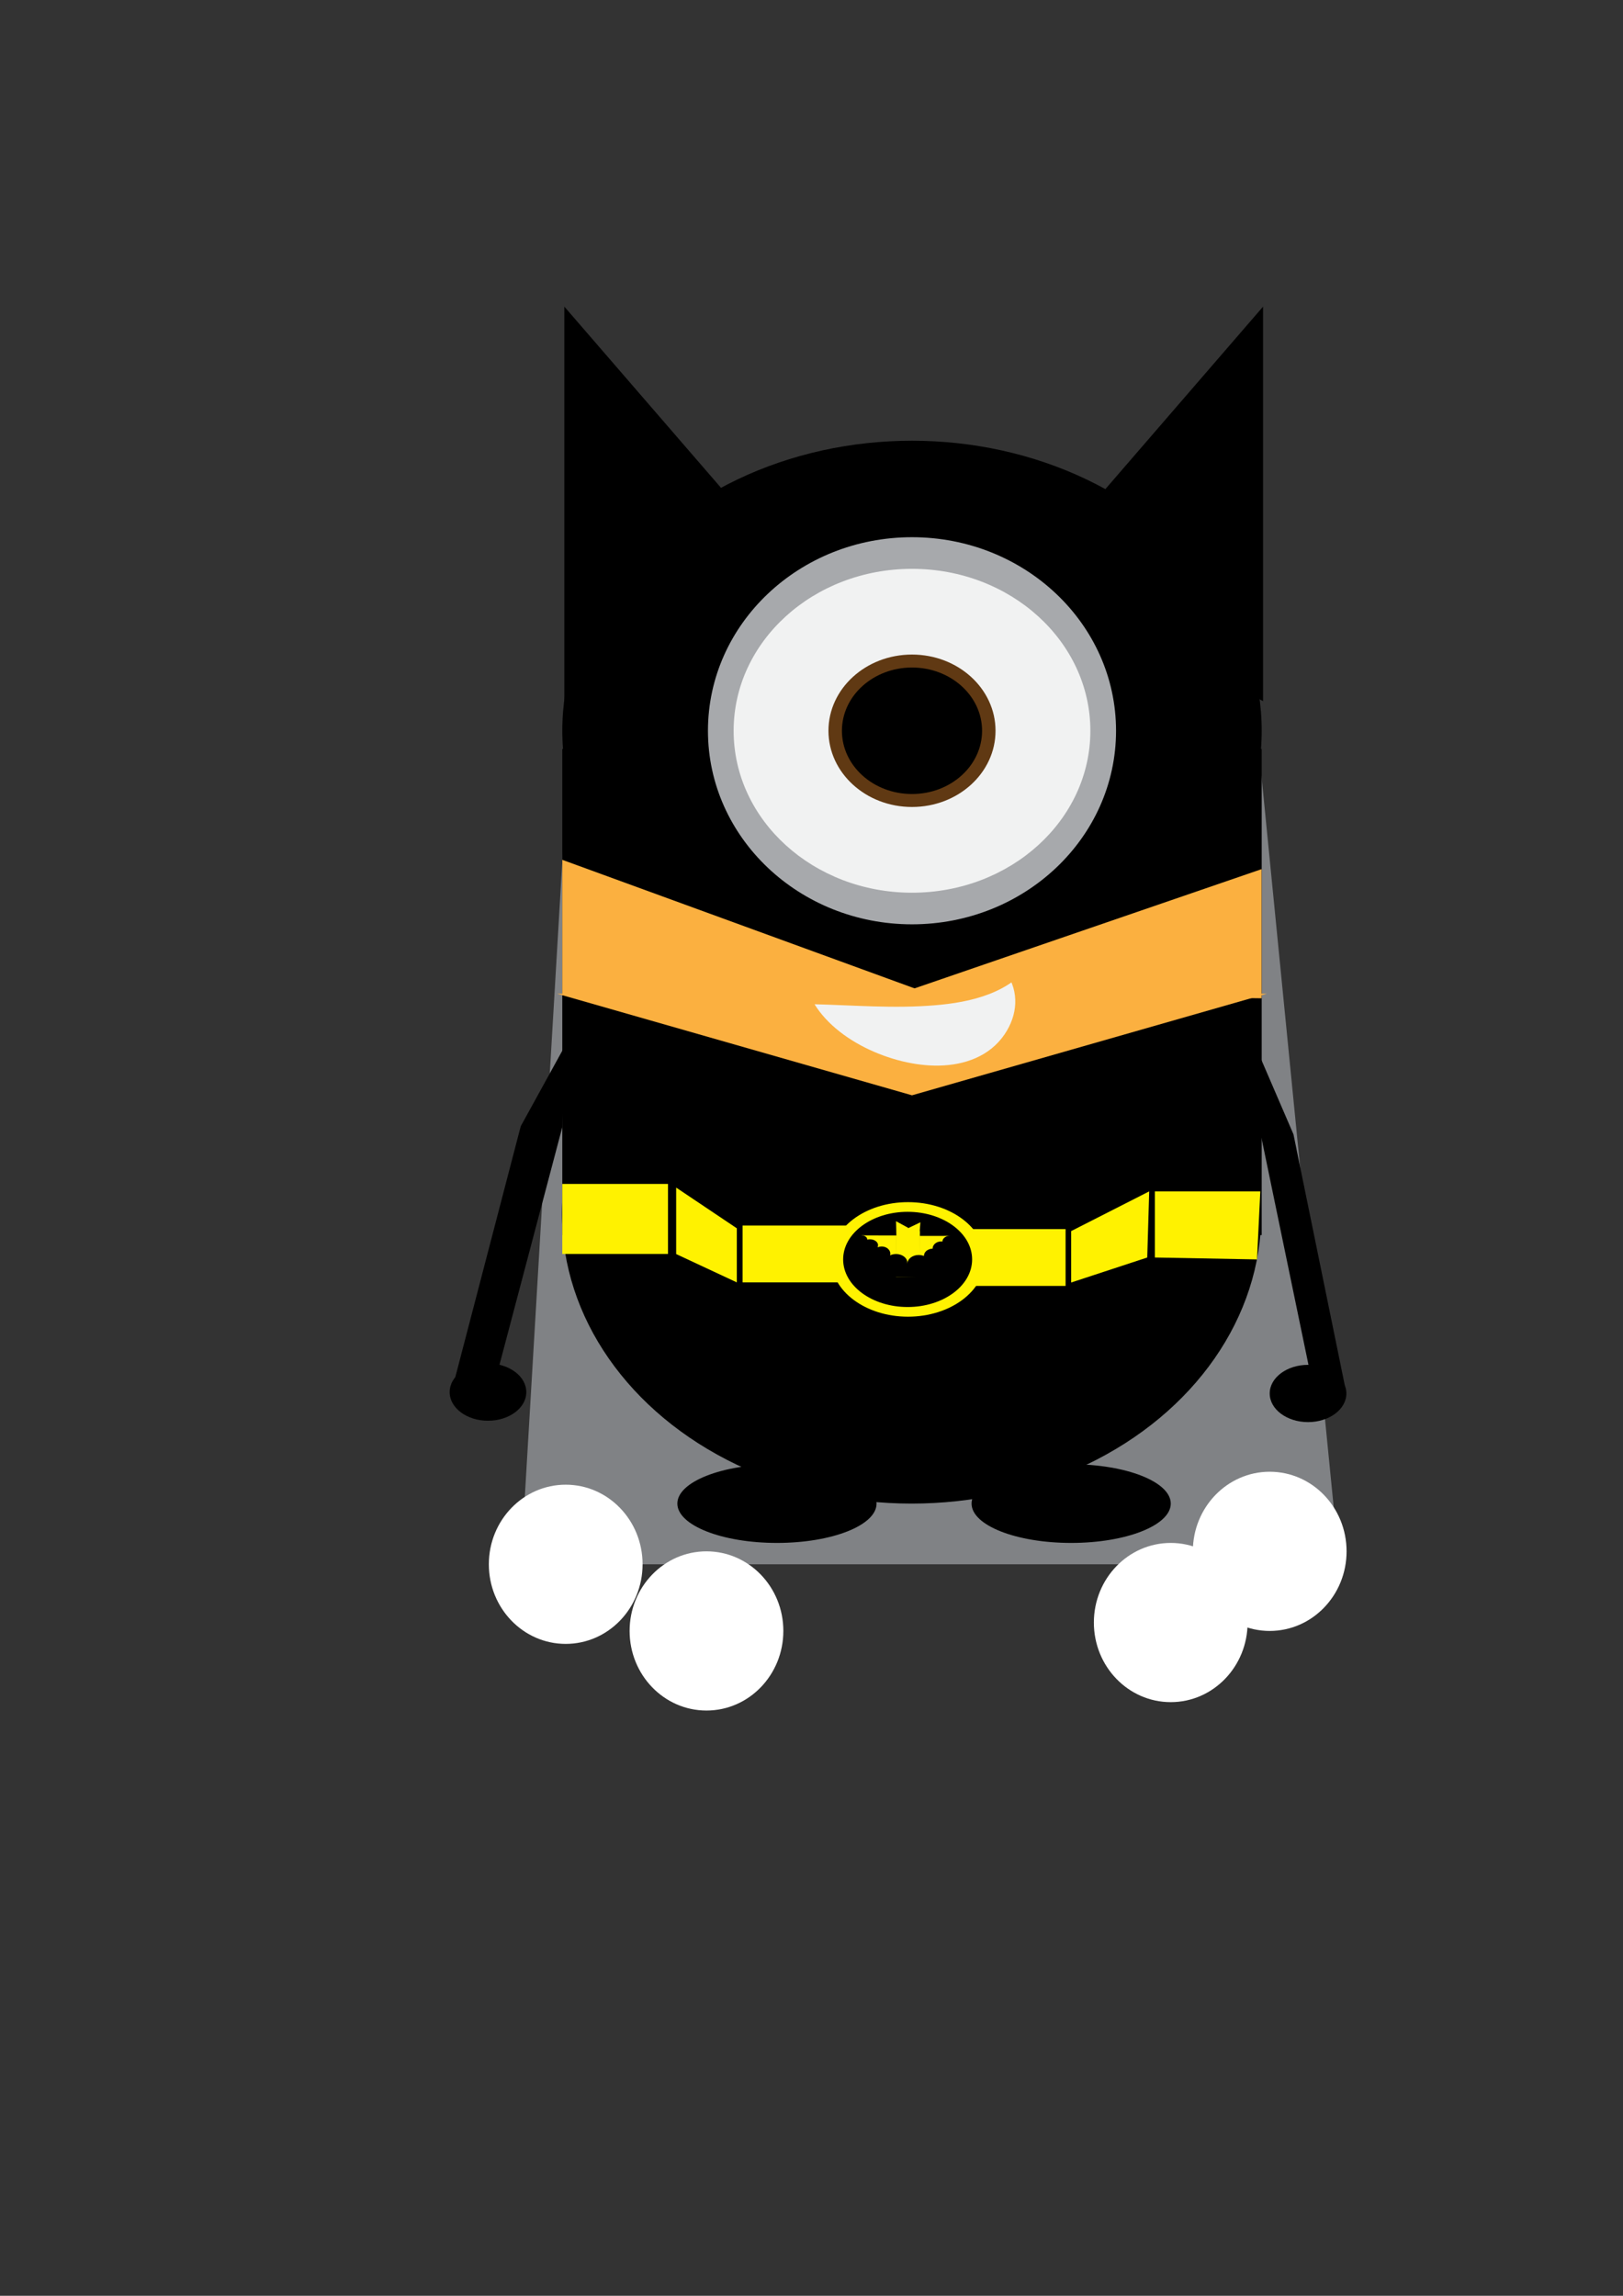 <?xml version="1.0" encoding="UTF-8" standalone="no"?>
<!-- Generator: Adobe Illustrator 14.0.0, SVG Export Plug-In . SVG Version: 6.00 Build 43363)  -->
<svg
    xmlns:inkscape="http://www.inkscape.org/namespaces/inkscape"
    xmlns:rdf="http://www.w3.org/1999/02/22-rdf-syntax-ns#"
    xmlns="http://www.w3.org/2000/svg"
    xmlns:dc="http://purl.org/dc/elements/1.1/"
    xmlns:ns1="http://sozi.baierouge.fr"
    xmlns:cc="http://web.resource.org/cc/"
    xmlns:xlink="http://www.w3.org/1999/xlink"
    xmlns:sodipodi="http://sodipodi.sourceforge.net/DTD/sodipodi-0.dtd"
    id="Layer_1"
    enable-background="new 0 0 595.28 841.89"
    xml:space="preserve"
    viewBox="0 0 595.28 841.89"
    version="1.1"
    y="0px"
    x="0px"
  >
<rect x="0" y="0" width="595.28" height="841.89" fill="#333333" stroke="none"/>
<line
      y1="358.96"
      x2="284.97"
      x1="284.97"
      y2="353.22"
      fill="none"
  />
<polygon
      points="491.24 573.64 191.03 573.64 210.72 240.03 458.28 240.03"
      fill="#808285"
  />
<line
      y1="402.32"
      x2="359.06"
      x1="359.04"
      y2="402.32"
      fill="none"
  />
<line
      y1="402.32"
      x2="541.49"
      x1="413.23"
      y2="376.87"
      fill="#F1F2F2"
  />
<line
      y1="416"
      x2="550.96"
      x1="420.78"
      y2="416"
      fill="none"
  />
<g
    >
	<rect
        y="274.66"
        x="206.24"
        height="178.26"
        width="256.52"
    />
	<ellipse
        cy="267.98"
        cx="334.5"
        rx="128.26"
        ry="106.36"
    />
	<g
      >
		<polygon
          stroke="#000000"
          points="291.35 210.76 207.49 256.28 207.49 113.79"
      />
		<polygon
          stroke="#000000"
          points="462.76 256.28 378.81 210.92 462.76 113.79"
      />
		<ellipse
          cy="445.02"
          cx="334.37"
          rx="128.26"
          ry="106.36"
      />
		<ellipse
          cy="267.98"
          cx="334.5"
          rx="74.84"
          ry="70.981"
          fill="#A7A9AC"
      />
		<ellipse
          cy="267.98"
          cx="334.5"
          rx="65.42"
          ry="59.385"
          fill="#F1F2F2"
      />
		<ellipse
          cy="267.98"
          cx="334.5"
          rx="30.637"
          ry="27.946"
          fill="#603913"
      />
		<ellipse
          cy="267.98"
          cx="334.5"
          rx="25.703"
          ry="23.193"
      />
		<polygon
          points="204.33 364.4 334.5 401.66 464.67 364.4"
          fill="#FBB040"
      />
		<polygon
          points="206.24 364.95 206.24 315.31 345.4 366.08"
          fill="#FBB040"
      />
		<polygon
          points="462.72 366.08 462.72 318.72 329.6 364.45"
          fill="#FBB040"
      />
		<g
        >
			<path
            d="m292.56 365.17c21.505 0 65.186 5.949 79.97-10.277 10.752 14.604-2.016 35.697-22.176 38.402-20.833 3.246-49.729-10.275-57.122-27.043"
            fill="#F1F2F2"
        />
			<g
          >
				<path
              d="m292.26 368.16c15.066 0.057 30.068 1.541 45.145 0.833 13.333-0.626 28.715-2.712 38.39-12.844-2.265 0.162-4.528 0.323-6.792 0.484 4.926 7.108 4.229 15.613-0.524 22.638-5.495 8.121-14.731 11.332-24.162 11.501-16.894 0.301-39.725-9.529-47.223-25.563-1.668-3.566-9.331-1.357-7.728 2.07 9.482 20.276 36.943 30.925 58.203 29.313 20.136-1.528 42.566-23.136 28.483-43.456-1.603-2.313-5.227-1.155-6.792 0.484-8.721 9.133-24.888 9.282-36.557 9.563-13.299 0.32-26.557-0.969-39.848-1.02-4.53 0-5.81 5.99-0.59 6.01z"
              fill="#FBB040"
          />
			</g
        >
		</g
      >
	</g
    >
</g
  >
<rect
      y="434.16"
      x="206.24"
      height="25.683"
      width="38.763"
      fill="#FFF200"
  />
<rect
      y="449.42"
      x="272.36"
      height="20.838"
      width="37.981"
      fill="#FFF200"
  />
<rect
      y="450.72"
      x="356.56"
      height="20.839"
      width="34.276"
      fill="#FFF200"
  />
<polygon
      points="423.58 461.14 461.04 461.84 462.25 436.89 423.58 436.89"
      fill="#FFF200"
  />
<polyline
      points="248 435.5 270.25 450.43 270.25 470.26 248 459.87"
      fill="#FFF200"
  />
<polyline
      points="421.5 436.89 392.88 451.45 392.88 470.31 420.78 461.14"
      fill="#FFF200"
  />
<ellipse
      cy="431.55"
      cx="349.94"
      rx="2.908"
      ry="2.162"
  />
<g
    >
	<ellipse
        cy="461.84"
        cx="333.03"
        rx="28.169"
        ry="21"
        fill="#FFF200"
    />
	<ellipse
        cy="461.84"
        cx="332.9"
        rx="23.652"
        ry="17.455"
    />
	<polygon
        points="333.21 450.32 328.78 453.03 328.65 447.83"
        fill="#FFF200"
    />
	<polygon
        points="337.2 453.21 333.08 450.38 337.58 448.23"
        fill="#FFF200"
    />
	<polygon
        points="328.82 453.05 328.82 462.42 315.99 453.03"
        fill="#FFF200"
    />
	<polygon
        points="337.35 453.23 337.17 462.6 348.74 453.21"
        fill="#FFF200"
    />
	<ellipse
        cy="454.46"
        cx="315.99"
        rx="2.074"
        ry="1.432"
    />
	<ellipse
        cy="456.62"
        cx="319.02"
        rx="3.032"
        ry="2.164"
    />
	<ellipse
        cy="459.76"
        cx="323.38"
        rx="3.178"
        ry="2.664"
    />
	<ellipse
        cy="460.57"
        cx="342.05"
        rx="3.178"
        ry="2.664"
    />
	<ellipse
        cy="457.9"
        cx="345.23"
        rx="3.178"
        ry="2.664"
    />
	<ellipse
        cy="455.29"
        cx="348.57"
        rx="2.908"
        ry="2.162"
    />
	<polygon
        points="337.39 468.09 328.65 468.31 328.82 451.43 337.39 451.43"
        fill="#FFF200"
    />
	<rect
        y="450.43"
        x="331.16"
        height="2.129"
        width="3.625"
        fill="#FFF200"
    />
	<ellipse
        cy="463.09"
        cx="328.65"
        rx="4.163"
        ry="3.227"
    />
	<ellipse
        cy="463.44"
        cx="336.97"
        rx="4.163"
        ry="3.227"
    />
	<rect
        y="464.25"
        x="327.66"
        height="4.063"
        width="12.844"
    />
	<rect
        y="463.23"
        x="331.16"
        height="3.265"
        width="7.717"
    />
</g
  >
<polyline
      points="207.49 383.03 191 412.99 167 505 182 505 206.24 413.32"
  />
<polyline
      points="461.5 386.01 474.42 415.98 493.23 507.98 481.47 507.98 462.48 416.31"
  />
<ellipse
      cy="510.5"
      cx="178.98"
      rx="14.058"
      ry="10.5"
  />
<ellipse
      cy="511"
      cx="479.76"
      rx="14.059"
      ry="10.5"
  />
<ellipse
      cy="551.38"
      cx="284.97"
      rx="36.531"
      ry="14.425"
  />
<ellipse
      cy="551.38"
      cx="392.88"
      rx="36.531"
      ry="14.425"
  />
<ellipse
      cy="598.08"
      cx="259.12"
      rx="28.193"
      ry="29.191"
      fill="#FFFFFF"
  />
<ellipse
      cy="595"
      cx="429.4"
      rx="28.193"
      ry="29.191"
      fill="#FFFFFF"
  />
<ellipse
      cy="568.89"
      cx="465.7"
      rx="28.193"
      ry="29.191"
      fill="#FFFFFF"
  />
<ellipse
      cy="573.64"
      cx="207.49"
      rx="28.193"
      ry="29.191"
      fill="#FFFFFF"
  />
</svg
>

